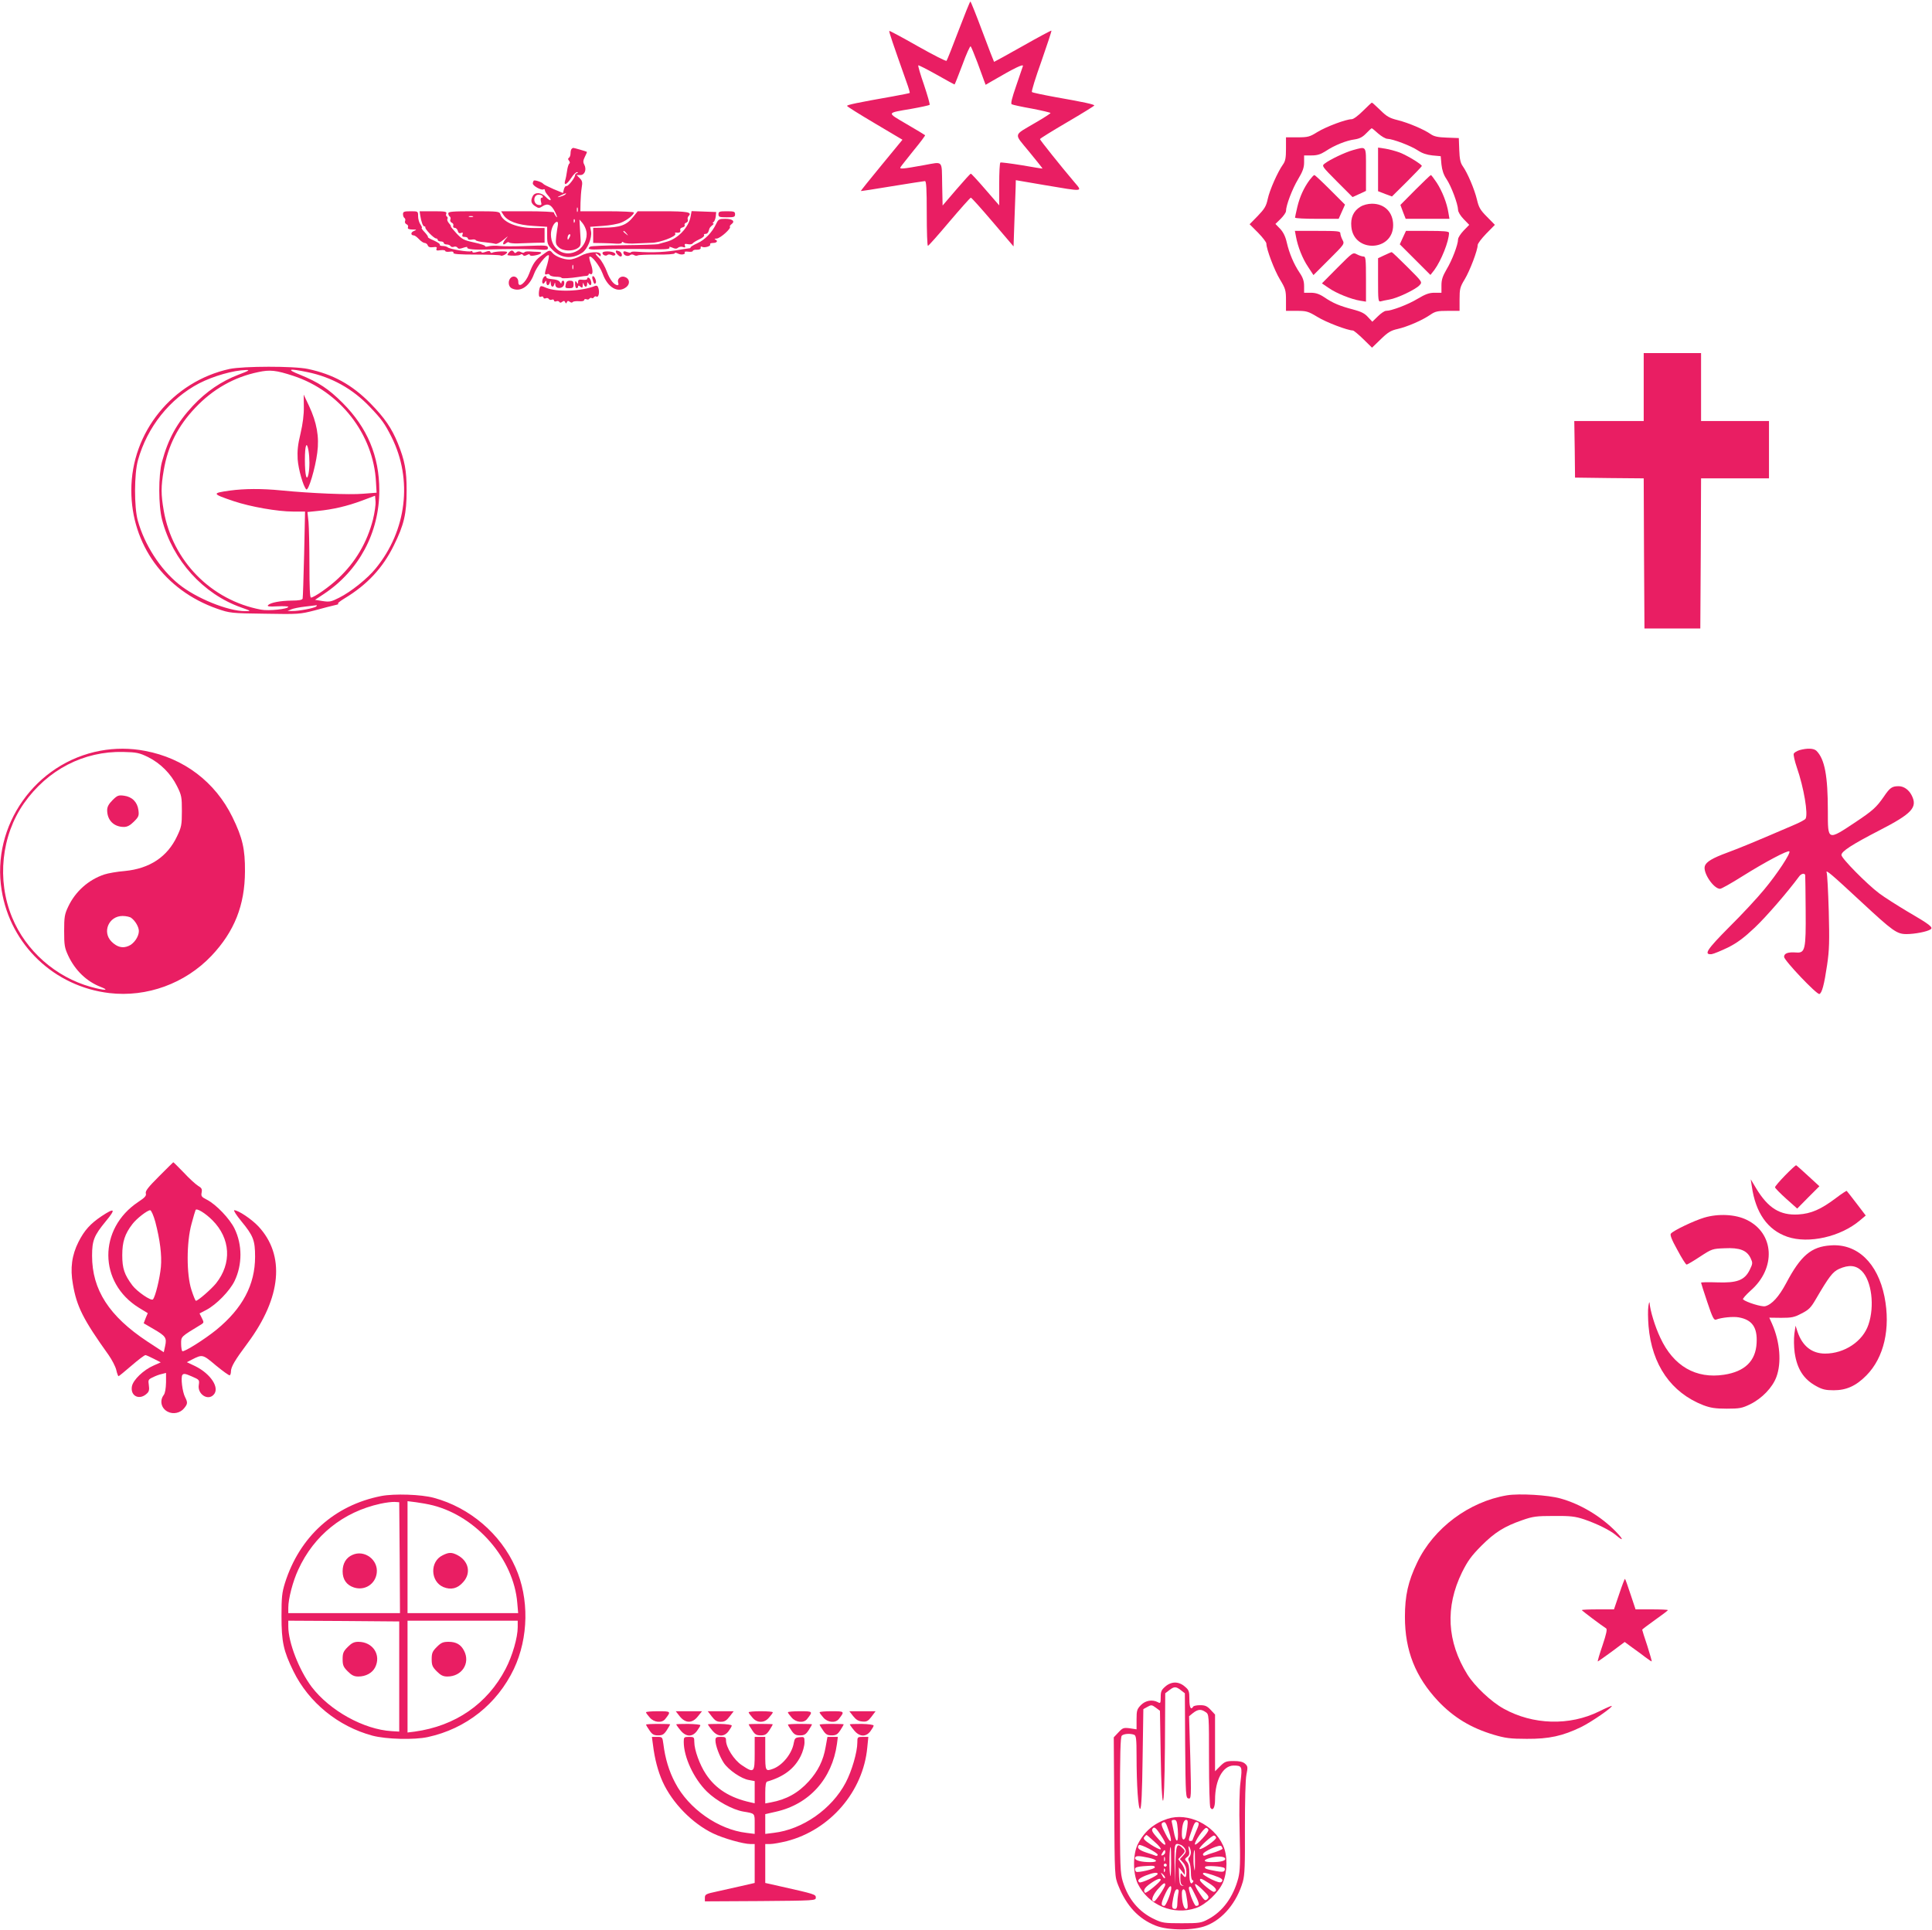 <?xml version="1.0" standalone="no"?>
<!DOCTYPE svg PUBLIC "-//W3C//DTD SVG 20010904//EN"
 "http://www.w3.org/TR/2001/REC-SVG-20010904/DTD/svg10.dtd">
<svg version="1.0" xmlns="http://www.w3.org/2000/svg"
 width="1280pt" height="1279pt" viewBox="0 0 1280 1279"
 preserveAspectRatio="xMidYMid meet">
<g transform="translate(0,1279) scale(0.1,-0.1)"
fill="#e91e63" stroke="none">
<path d="M6351 12588 c-40 -106 -76 -196 -80 -201 -4 -4 -90 40 -191 97 -102
58 -186 103 -188 101 -4 -3 22 -79 114 -339 14 -38 23 -70 21 -72 -2 -2 -53
-12 -113 -23 -233 -41 -304 -56 -302 -63 2 -5 85 -57 185 -116 l182 -108 -139
-169 c-77 -93 -138 -170 -137 -171 1 -1 94 13 207 32 113 18 211 34 218 34 9
0 12 -50 12 -215 0 -118 3 -215 8 -214 4 0 68 72 142 160 74 87 138 159 142
159 5 0 70 -73 145 -161 l138 -162 6 174 c4 96 7 194 8 219 l1 46 193 -33
c261 -44 250 -45 195 20 -86 101 -228 279 -228 285 0 4 81 54 180 112 99 58
180 108 180 111 0 7 -66 22 -255 55 -82 15 -154 30 -158 34 -5 4 24 96 63 205
38 109 68 200 66 202 -2 2 -88 -44 -190 -102 -103 -58 -188 -105 -190 -105 -1
0 -36 90 -77 200 -41 110 -77 200 -80 200 -3 0 -38 -87 -78 -192z m125 -213
c20 -55 41 -111 45 -123 l9 -24 43 25 c149 87 209 116 204 99 -3 -9 -23 -69
-45 -132 -28 -81 -37 -117 -29 -121 7 -4 67 -17 135 -29 67 -13 122 -26 122
-29 0 -3 -44 -32 -98 -63 -152 -90 -147 -67 -44 -193 50 -61 90 -111 89 -112
-1 -1 -63 9 -137 22 -74 12 -138 20 -142 18 -5 -2 -8 -67 -8 -144 l0 -140 -91
105 c-50 58 -94 106 -97 105 -4 0 -47 -48 -97 -106 l-90 -105 -3 141 c-3 162
9 150 -118 127 -144 -26 -166 -28 -158 -14 4 7 44 57 87 111 44 53 78 99 76
101 -2 2 -57 36 -123 74 -134 79 -136 72 33 101 62 11 116 23 120 26 3 4 -14
63 -37 132 -24 69 -41 127 -38 130 2 2 56 -25 120 -61 64 -36 118 -66 120 -66
2 0 25 59 52 130 26 72 51 127 55 123 4 -4 24 -53 45 -108z"/>
<path d="M9030 12055 c-32 -32 -63 -55 -75 -55 -37 0 -168 -49 -227 -85 -51
-32 -63 -35 -132 -35 l-76 0 0 -76 c0 -60 -4 -82 -20 -104 -35 -49 -89 -171
-101 -229 -10 -47 -21 -65 -66 -112 l-54 -55 56 -56 c30 -31 55 -63 55 -72 0
-37 53 -177 90 -238 37 -61 40 -73 40 -137 l0 -71 71 0 c64 0 76 -3 137 -40
58 -36 201 -90 235 -90 6 0 37 -26 69 -57 l58 -57 58 56 c47 46 67 58 112 68
65 15 162 57 216 94 33 23 49 26 116 26 l78 0 0 76 c0 69 3 82 34 133 34 56
86 193 86 227 0 10 26 44 57 76 l57 58 -52 53 c-45 45 -55 63 -67 115 -16 67
-62 176 -94 221 -15 21 -21 47 -23 107 l-3 79 -79 3 c-60 2 -86 8 -107 23 -44
31 -147 75 -219 93 -53 13 -73 24 -115 66 -28 27 -53 50 -56 50 -2 0 -29 -25
-59 -55z m101 -150 c22 -19 49 -35 62 -35 35 -1 155 -46 201 -77 28 -19 59
-29 96 -33 l55 -5 5 -55 c4 -37 14 -68 33 -96 32 -47 76 -166 77 -204 0 -14
15 -39 37 -62 l37 -38 -37 -38 c-20 -21 -37 -47 -37 -58 0 -35 -40 -140 -76
-199 -26 -45 -34 -68 -34 -106 l0 -49 -46 0 c-35 0 -60 -9 -112 -40 -62 -38
-173 -80 -210 -80 -9 0 -33 -16 -53 -36 l-37 -36 -29 31 c-21 24 -45 36 -98
50 -88 23 -134 42 -191 81 -33 22 -57 30 -90 30 l-44 0 0 44 c0 33 -8 57 -30
89 -38 57 -68 127 -85 201 -9 40 -24 69 -44 90 l-31 32 35 34 c19 19 35 42 35
51 0 38 42 148 80 211 31 52 40 77 40 112 l0 46 49 0 c38 0 60 7 93 28 58 39
138 71 192 78 33 5 53 15 77 40 18 19 35 34 37 34 3 0 22 -16 43 -35z"/>
<path d="M8963 11795 c-53 -15 -152 -62 -188 -90 -19 -15 -15 -19 83 -118
l103 -103 44 20 45 21 0 143 c0 161 6 152 -87 127z"/>
<path d="M9130 11667 l0 -144 46 -18 46 -17 99 98 c54 54 99 101 99 104 0 11
-97 70 -146 89 -27 10 -71 22 -97 26 l-47 7 0 -145z"/>
<path d="M8677 11598 c-38 -51 -66 -112 -82 -180 -8 -35 -15 -66 -15 -70 0 -5
65 -8 145 -8 l144 0 21 47 21 47 -98 98 c-54 54 -101 98 -105 98 -4 0 -18 -15
-31 -32z"/>
<path d="M9376 11531 l-98 -99 17 -46 18 -46 145 0 145 0 -7 41 c-10 64 -41
142 -77 198 -19 28 -36 51 -39 51 -3 0 -50 -45 -104 -99z"/>
<path d="M9013 11420 c-46 -28 -66 -72 -60 -133 16 -174 277 -164 277 11 0 85
-56 142 -140 142 -27 0 -58 -8 -77 -20z"/>
<path d="M8586 11223 c12 -67 43 -146 80 -201 l36 -55 103 103 c103 103 104
103 89 131 -8 15 -14 35 -14 44 0 13 -21 15 -150 15 l-151 0 7 -37z"/>
<path d="M9294 11215 l-20 -44 102 -102 101 -101 26 33 c46 63 97 191 97 246
0 10 -33 13 -142 13 l-143 0 -21 -45z"/>
<path d="M8861 11016 l-103 -104 46 -31 c50 -35 150 -75 209 -84 l37 -6 0 150
c0 128 -2 149 -15 149 -9 0 -29 6 -44 14 -28 15 -28 14 -130 -88z"/>
<path d="M9173 11099 l-43 -20 0 -145 c0 -134 1 -145 18 -141 9 3 35 8 57 12
51 8 175 67 200 95 19 21 19 21 -80 120 -55 55 -102 100 -105 99 -3 0 -24 -9
-47 -20z"/>
<path d="M3787 11803 c-4 -3 -7 -17 -7 -29 0 -13 -5 -26 -10 -29 -8 -5 -8 -11
0 -20 6 -8 7 -16 2 -19 -5 -3 -12 -25 -15 -48 -3 -24 -9 -53 -13 -65 -10 -36
11 -27 40 17 14 22 32 40 39 39 9 0 9 -2 0 -6 -7 -2 -13 -9 -13 -13 0 -18 -46
-76 -57 -73 -6 2 -13 -7 -17 -21 l-6 -25 -63 26 c-34 15 -64 30 -67 34 -8 12
-57 28 -64 22 -3 -4 -6 -12 -6 -19 0 -16 57 -47 70 -39 6 3 10 1 10 -6 0 -7
10 -23 22 -36 12 -13 19 -26 15 -29 -3 -3 -17 6 -30 20 -29 31 -72 35 -87 7
-16 -31 -12 -49 15 -67 23 -15 27 -15 49 -1 35 23 60 11 85 -41 12 -26 15 -38
6 -28 -8 11 -15 23 -15 28 0 4 -79 8 -175 8 l-175 0 16 -25 c27 -41 93 -66
196 -72 l93 -6 0 -58 c0 -54 3 -62 36 -95 56 -56 129 -63 196 -19 35 23 66 99
59 140 l-6 32 84 6 c46 3 101 13 122 22 39 16 84 52 84 67 0 4 -80 8 -177 8
l-178 0 1 57 c1 32 4 77 8 100 6 35 4 45 -13 62 l-21 21 25 0 c29 0 43 36 26
69 -9 16 -8 28 4 52 9 17 15 32 13 33 -4 3 -84 26 -90 26 -3 0 -8 -3 -11 -7z
m-42 -302 c-6 -5 -21 -11 -35 -15 -21 -5 -20 -3 5 9 35 17 42 18 30 6z m-150
-11 c3 -5 1 -10 -5 -10 -8 0 -10 -9 -6 -26 6 -22 4 -25 -16 -22 -38 5 -37 68
1 68 11 0 23 -4 26 -10z m232 -102 c-3 -7 -5 -2 -5 12 0 14 2 19 5 13 2 -7 2
-19 0 -25z m-20 -70 c-3 -8 -6 -5 -6 6 -1 11 2 17 5 13 3 -3 4 -12 1 -19z m78
-62 c9 -45 -16 -101 -57 -126 -84 -51 -178 5 -178 107 0 38 22 83 41 83 5 0 7
-10 5 -22 -3 -13 -7 -46 -11 -75 -5 -45 -3 -54 17 -72 27 -26 93 -28 126 -5
21 14 22 20 16 102 l-5 87 20 -23 c11 -13 23 -38 26 -56z m-114 -43 c-8 -15
-10 -15 -11 -2 0 17 10 32 18 25 2 -3 -1 -13 -7 -23z"/>
<path d="M2670 11371 c0 -11 4 -22 10 -26 5 -3 7 -12 4 -20 -4 -8 1 -17 9 -21
9 -3 13 -12 10 -20 -4 -10 4 -14 28 -15 31 0 32 -1 11 -10 -22 -8 -22 -29 0
-29 6 0 21 -11 34 -25 13 -14 30 -25 37 -25 8 0 18 -7 21 -16 4 -11 15 -15 35
-12 22 3 28 1 23 -10 -4 -12 2 -14 26 -10 18 2 32 0 32 -5 0 -5 13 -7 29 -5
19 3 27 0 25 -7 -4 -9 38 -12 151 -12 85 0 158 -3 162 -6 7 -8 43 11 43 22 0
9 -85 5 -100 -4 -4 -3 -10 0 -12 6 -2 7 -12 7 -31 0 -15 -6 -27 -7 -27 -1 0 5
-12 5 -30 0 -19 -5 -30 -5 -30 1 0 6 -4 8 -10 4 -12 -7 -142 14 -154 26 -6 5
-21 9 -34 9 -13 0 -21 4 -18 9 3 4 -15 16 -39 27 -24 10 -42 20 -40 23 3 2 -7
17 -22 33 -15 15 -23 28 -19 28 4 0 0 10 -8 22 -9 12 -16 37 -16 55 0 33 0 33
-50 33 -43 0 -50 -3 -50 -19z"/>
<path d="M2784 11363 c7 -44 18 -73 27 -73 5 0 8 -3 7 -7 -4 -11 57 -73 71
-73 6 0 11 -4 11 -10 0 -5 9 -10 20 -10 11 0 20 -4 20 -10 0 -5 9 -10 19 -10
11 0 23 -5 26 -11 4 -6 14 -8 23 -4 8 3 19 0 23 -6 5 -9 15 -9 38 -1 18 6 29
7 27 3 -8 -13 48 -18 149 -14 109 4 296 3 348 -2 26 -2 37 1 37 10 0 20 -8 20
-147 15 -71 -3 -148 -3 -173 0 -25 3 -57 2 -73 -2 -15 -4 -25 -3 -23 1 3 4
-30 15 -72 24 -69 15 -81 21 -119 62 -23 25 -39 45 -36 45 3 0 -2 9 -11 19
-10 11 -15 24 -12 30 4 5 2 12 -3 16 -6 3 -8 12 -4 20 4 13 -10 15 -86 15
l-91 0 4 -27z"/>
<path d="M2970 11376 c0 -8 4 -17 10 -21 5 -3 7 -12 4 -20 -4 -8 1 -17 9 -21
9 -3 13 -12 10 -20 -3 -8 1 -14 10 -14 8 0 17 -9 20 -20 3 -13 10 -18 21 -14
12 5 15 2 10 -10 -4 -12 0 -16 15 -16 12 0 21 -5 21 -11 0 -7 10 -9 25 -7 13
3 26 1 27 -4 2 -4 28 -11 58 -13 30 -3 63 -8 72 -11 9 -3 32 9 55 28 31 26 33
27 14 5 -25 -28 -23 -49 3 -28 8 7 16 8 19 4 3 -4 29 -7 59 -6 29 1 81 3 114
4 l62 1 0 49 0 48 -68 0 c-113 -1 -208 38 -225 91 -6 19 -15 20 -176 20 -140
0 -169 -2 -169 -14z m163 -23 c-7 -2 -19 -2 -25 0 -7 3 -2 5 12 5 14 0 19 -2
13 -5z"/>
<path d="M4197 11355 c-46 -58 -87 -73 -204 -74 l-63 -1 0 -50 0 -50 63 -1
c34 -1 77 -2 95 -4 17 -1 32 2 32 7 0 7 4 7 13 0 7 -5 44 -8 87 -5 41 2 84 4
95 4 52 -1 170 43 159 60 -3 5 -2 9 3 8 22 -4 35 2 30 15 -3 8 2 16 15 19 11
3 17 10 14 15 -3 6 1 13 10 16 9 3 14 12 11 20 -3 7 -1 18 5 24 26 26 -7 32
-170 32 l-167 0 -28 -35z m-46 -112 c13 -16 12 -17 -3 -4 -10 7 -18 15 -18 17
0 8 8 3 21 -13z"/>
<path d="M4575 11353 c-13 -70 -83 -144 -155 -164 -25 -7 -52 -14 -60 -17 -8
-2 -110 -6 -226 -7 -116 -1 -216 -5 -223 -9 -23 -15 -9 -21 42 -19 73 3 279 4
357 2 99 -3 132 0 125 11 -4 6 4 5 19 -1 19 -9 29 -9 39 0 8 6 23 8 32 4 14
-5 17 -3 13 9 -5 11 0 14 19 10 14 -3 28 -1 32 5 3 5 23 17 44 27 20 9 35 21
32 27 -4 5 0 9 8 9 14 0 20 8 27 35 2 6 10 15 19 22 9 7 12 13 6 13 -5 0 -5 4
2 8 6 4 13 21 15 37 l3 30 -81 3 -82 3 -7 -38z"/>
<path d="M4760 11370 c0 -18 7 -20 55 -20 48 0 55 2 55 20 0 18 -7 20 -55 20
-48 0 -55 -2 -55 -20z"/>
<path d="M4745 11307 c-27 -57 -74 -106 -125 -129 -27 -12 -47 -25 -45 -28 2
-3 -4 -6 -13 -6 -9 -1 -30 -4 -47 -7 -99 -18 -190 -23 -297 -15 -21 2 -38 0
-38 -4 0 -4 -11 -3 -25 2 -19 7 -25 6 -25 -4 0 -18 29 -29 44 -17 7 6 18 6 26
1 8 -5 18 -6 24 -3 5 4 62 6 128 6 66 -1 118 3 118 8 0 6 9 5 21 -1 22 -12 54
-6 45 8 -3 5 8 6 25 4 16 -2 29 0 29 5 0 5 12 9 28 8 17 0 26 5 24 13 -1 8 2
10 8 7 16 -10 62 4 55 15 -3 6 5 10 19 10 27 0 35 15 14 23 -7 3 -2 6 10 6 24
1 98 68 88 78 -3 4 2 11 11 18 25 19 6 35 -42 35 -40 0 -46 -3 -60 -33z"/>
<path d="M3370 11115 c-7 -8 -10 -16 -6 -16 27 -6 73 -4 83 3 6 5 14 5 18 -2
4 -7 12 -7 26 0 12 7 19 7 19 1 0 -6 13 -8 33 -4 44 8 58 23 22 24 -17 0 -43
2 -58 3 -16 1 -31 -2 -33 -6 -3 -5 -13 -4 -23 2 -12 6 -22 5 -28 -1 -8 -8 -13
-7 -17 0 -10 15 -21 14 -36 -4z"/>
<path d="M3594 11101 c-46 -32 -63 -57 -88 -124 -23 -62 -73 -101 -72 -56 1
29 -27 47 -48 30 -22 -18 -20 -58 3 -71 56 -29 118 10 148 92 17 50 87 138 99
126 3 -3 -2 -30 -10 -59 -20 -65 -20 -73 -2 -66 8 3 16 1 18 -5 2 -6 20 -11
41 -12 20 0 37 -3 37 -7 0 -6 59 -3 115 6 22 4 46 7 53 7 6 1 12 5 12 10 0 5
5 6 10 3 18 -11 21 20 5 65 -8 23 -13 45 -10 48 12 13 67 -57 87 -110 34 -95
103 -134 158 -90 27 22 21 57 -11 67 -26 9 -51 -13 -44 -36 4 -11 3 -19 -2
-19 -24 0 -52 35 -72 89 -12 33 -35 74 -52 91 -17 16 -27 30 -22 30 5 0 14 -5
21 -12 9 -9 12 -8 12 4 0 26 -84 20 -134 -8 -23 -13 -56 -24 -74 -24 -39 0
-92 21 -111 43 -18 22 -21 22 -67 -12z m203 -93 c-3 -7 -5 -2 -5 12 0 14 2 19
5 13 2 -7 2 -19 0 -25z"/>
<path d="M3993 11117 c-8 -13 20 -28 31 -17 5 5 16 5 27 0 20 -11 37 4 18 15
-17 11 -70 12 -76 2z"/>
<path d="M4080 11122 c0 -10 22 -32 32 -32 15 0 8 28 -8 34 -21 8 -24 8 -24
-2z"/>
<path d="M3595 10939 c-8 -25 3 -39 15 -19 8 13 10 12 10 -2 0 -10 4 -18 9
-18 5 0 12 8 14 18 4 13 5 11 6 -5 1 -27 18 -31 24 -5 4 13 5 12 6 -5 2 -32
55 -27 59 5 2 12 -1 22 -7 22 -6 0 -11 -6 -11 -12 0 -9 -3 -9 -9 1 -9 14 -22
18 -68 23 -13 1 -23 6 -23 10 0 17 -19 7 -25 -13z"/>
<path d="M3926 10938 c8 -28 12 -33 20 -25 9 8 -6 47 -17 47 -6 0 -7 -10 -3
-22z"/>
<path d="M3890 10941 c0 -4 -13 -7 -30 -5 -23 3 -30 0 -30 -14 0 -15 -2 -15
-10 -2 -8 12 -10 9 -10 -12 0 -16 5 -28 10 -28 6 0 10 5 10 11 0 8 5 8 15 -1
13 -10 15 -9 16 11 1 17 3 19 6 7 2 -10 9 -18 14 -18 5 0 9 8 9 18 0 14 2 15
10 2 12 -20 23 -6 15 19 -6 21 -25 30 -25 12z"/>
<path d="M3748 10905 c-5 -22 -2 -25 23 -25 24 0 29 4 29 25 0 20 -5 25 -24
25 -17 0 -25 -7 -28 -25z"/>
<path d="M3576 10883 c-3 -8 -6 -26 -6 -40 0 -18 4 -24 15 -19 8 3 15 1 15 -5
0 -6 7 -9 15 -6 8 4 17 2 21 -4 3 -6 12 -8 20 -5 8 3 14 1 14 -5 0 -6 7 -9 15
-6 8 4 17 2 21 -4 4 -7 10 -6 19 1 10 8 15 7 19 -2 5 -11 7 -11 12 0 4 9 9 10
19 2 7 -6 16 -7 19 -2 3 5 21 7 40 6 21 -2 36 1 36 7 0 6 7 9 15 6 8 -4 17 -2
20 4 4 5 10 7 15 4 5 -3 11 -1 15 5 4 6 11 8 16 5 13 -9 22 21 15 51 -5 19
-11 24 -24 19 -90 -36 -252 -42 -324 -12 -32 14 -37 14 -42 0z"/>
<path d="M10890 10225 l0 -225 -230 0 -230 0 3 -187 2 -188 227 -3 228 -2 2
-498 3 -497 185 0 185 0 3 498 2 497 225 0 225 0 0 190 0 190 -225 0 -225 0 0
225 0 225 -190 0 -190 0 0 -225z"/>
<path d="M1521 10345 c-378 -83 -651 -419 -651 -804 0 -359 220 -663 569 -785
84 -29 91 -30 316 -33 223 -4 233 -3 330 22 55 15 116 31 135 35 19 4 28 8 20
9 -8 1 12 17 45 37 147 89 251 200 324 349 68 137 85 211 85 365 0 132 -12
198 -58 312 -41 101 -88 169 -181 264 -123 125 -249 194 -415 229 -94 20 -427
19 -519 0z m59 -38 c-114 -44 -213 -111 -302 -206 -106 -114 -163 -217 -205
-372 -24 -89 -24 -289 1 -384 70 -268 272 -492 525 -581 66 -23 66 -24 25 -24
-114 0 -326 86 -441 180 -122 99 -226 261 -270 420 -25 91 -24 310 1 400 61
220 211 408 406 510 94 48 225 86 310 88 28 1 19 -5 -50 -31z m364 -8 c309
-102 531 -387 547 -704 l4 -70 -90 -7 c-89 -8 -348 3 -541 22 -131 13 -245 12
-341 -1 -121 -17 -120 -21 25 -70 110 -37 290 -69 394 -69 l79 0 -6 -282 c-4
-156 -8 -289 -10 -295 -3 -9 -27 -13 -72 -13 -76 -1 -140 -13 -157 -30 -8 -9
7 -11 62 -8 39 2 72 0 72 -3 0 -15 -130 -29 -181 -19 -330 62 -586 323 -644
655 -19 110 -19 160 0 270 28 162 94 292 209 413 116 123 257 203 416 236 79
17 118 13 234 -25z m93 25 c161 -33 300 -111 413 -230 79 -83 98 -109 144
-200 141 -282 101 -619 -105 -871 -53 -66 -164 -155 -242 -194 -53 -27 -64
-29 -110 -22 l-50 8 59 39 c232 154 367 406 367 686 0 228 -80 417 -243 580
-93 93 -158 136 -283 187 -93 37 -76 43 50 17z m434 -977 c-39 -151 -114 -280
-228 -388 -58 -56 -162 -129 -183 -129 -7 0 -10 73 -10 218 0 119 -3 247 -6
283 l-7 66 68 7 c102 10 195 32 292 68 l88 33 3 -38 c2 -21 -6 -75 -17 -120z
m-376 -576 c-12 -11 -117 -31 -159 -30 l-31 0 25 11 c14 6 54 14 90 18 36 4
69 8 75 9 6 0 6 -2 0 -8z"/>
<path d="M2013 10095 c1 -52 -7 -114 -22 -178 -18 -74 -22 -115 -19 -170 5
-68 37 -180 57 -200 14 -14 60 140 73 243 14 105 -3 200 -55 311 l-35 74 1
-80z m31 -292 c8 -49 8 -112 0 -153 -12 -57 -24 -10 -24 93 0 98 12 129 24 60z"/>
<path d="M665 7815 c-430 -80 -724 -496 -654 -925 58 -361 348 -638 714 -681
248 -29 501 63 676 247 152 161 221 335 222 559 1 148 -16 223 -83 360 -114
233 -322 391 -579 439 -98 19 -199 19 -296 1z m316 -42 c82 -41 151 -110 192
-193 30 -60 32 -72 32 -165 0 -92 -3 -106 -32 -167 -64 -136 -181 -214 -346
-230 -51 -4 -112 -15 -136 -23 -105 -35 -192 -113 -239 -213 -24 -50 -27 -69
-27 -162 0 -94 3 -111 27 -163 46 -98 122 -171 215 -207 64 -25 26 -25 -65 0
-233 65 -431 239 -522 461 -102 247 -71 542 79 756 157 223 396 346 657 340
90 -2 107 -6 165 -34z m-111 -1066 c28 -21 50 -61 50 -87 0 -37 -33 -85 -69
-99 -39 -17 -76 -7 -112 29 -64 64 -18 170 73 170 23 0 50 -6 58 -13z"/>
<path d="M745 7487 c-25 -25 -35 -44 -35 -66 0 -67 45 -111 111 -111 22 0 41
10 66 35 32 32 35 40 30 77 -7 53 -42 88 -95 95 -37 5 -45 2 -77 -30z"/>
<path d="M11922 7819 c-18 -6 -35 -16 -38 -24 -3 -7 6 -48 20 -89 47 -135 77
-313 58 -342 -4 -6 -38 -25 -77 -41 -255 -110 -362 -154 -441 -183 -98 -36
-140 -61 -149 -89 -14 -44 58 -151 101 -151 9 0 76 38 149 84 150 94 301 174
310 164 11 -10 -81 -150 -167 -253 -45 -55 -149 -167 -231 -248 -148 -149
-172 -185 -117 -180 14 2 62 22 108 44 62 31 107 65 178 132 76 72 217 235
293 338 15 22 41 25 41 7 1 -7 2 -112 3 -233 2 -257 -3 -282 -63 -277 -53 4
-80 -5 -80 -29 0 -23 217 -252 234 -246 17 6 32 63 51 192 15 101 16 158 11
358 -4 132 -10 246 -14 255 -8 23 32 -11 231 -196 208 -193 234 -212 298 -212
55 0 137 16 159 31 21 13 -4 32 -155 120 -65 39 -149 92 -185 119 -81 61 -250
232 -250 254 0 24 67 68 251 163 218 112 255 153 214 233 -19 37 -52 60 -86
60 -44 0 -58 -10 -98 -69 -49 -71 -75 -94 -186 -168 -188 -125 -185 -126 -185
71 0 236 -21 345 -75 400 -18 18 -62 19 -113 5z"/>
<path d="M1053 4994 c-70 -70 -91 -96 -87 -112 5 -16 -6 -28 -50 -57 -266
-177 -264 -535 4 -701 l59 -36 -14 -33 -13 -34 65 -38 c81 -47 89 -58 77 -113
l-9 -41 -110 72 c-252 167 -365 342 -365 567 0 102 13 134 91 229 69 83 60 92
-29 33 -74 -50 -113 -93 -152 -170 -44 -87 -56 -175 -37 -280 25 -149 69 -235
237 -470 21 -30 44 -74 50 -97 5 -24 13 -43 15 -43 3 0 42 32 86 70 45 39 86
70 93 70 6 -1 31 -12 56 -25 l45 -23 -47 -21 c-67 -29 -136 -95 -144 -138 -12
-66 52 -95 101 -46 13 12 15 26 11 54 -5 34 -4 38 27 52 17 9 44 19 60 22 l27
7 0 -63 c-1 -40 -6 -71 -15 -83 -29 -38 -17 -89 26 -111 36 -19 84 -9 109 23
24 29 24 38 6 74 -18 35 -29 129 -18 146 8 11 19 10 62 -9 51 -22 52 -23 47
-57 -10 -59 58 -106 97 -66 45 44 -16 139 -121 191 l-55 26 33 17 c71 36 71
36 160 -39 46 -38 87 -67 91 -65 5 3 8 14 8 25 0 31 26 75 111 189 224 302
249 582 71 773 -45 48 -133 107 -160 107 -7 0 14 -33 47 -73 79 -96 91 -126
91 -235 0 -186 -83 -342 -256 -484 -79 -64 -214 -149 -226 -142 -4 3 -8 25 -8
50 0 48 -4 44 136 129 15 10 15 13 1 41 l-15 30 46 24 c66 35 154 125 186 191
52 108 52 240 0 347 -32 66 -122 160 -182 191 -37 19 -41 24 -36 49 4 22 0 30
-24 44 -16 10 -59 49 -95 88 -37 38 -68 69 -69 68 -2 -1 -44 -43 -95 -94z
m354 -290 c121 -121 130 -286 24 -419 -32 -39 -119 -115 -133 -115 -4 0 -17
33 -30 73 -33 103 -33 314 1 437 12 46 25 88 27 92 8 13 64 -21 111 -68z
m-378 -11 c31 -119 44 -220 37 -299 -7 -75 -37 -199 -53 -215 -12 -12 -105 52
-136 93 -53 71 -67 112 -67 200 0 89 17 141 67 206 28 37 99 92 118 92 7 0 22
-34 34 -77z"/>
<path d="M11827 5001 c-37 -38 -67 -73 -67 -79 0 -5 33 -39 73 -75 l74 -66 73
74 74 74 -74 68 c-40 37 -76 69 -80 71 -3 1 -36 -29 -73 -67z"/>
<path d="M11606 4930 c25 -178 105 -291 236 -336 141 -48 353 0 481 109 l38
32 -61 80 c-34 44 -63 82 -65 83 -2 2 -34 -19 -71 -47 -99 -75 -165 -104 -250
-109 -121 -7 -200 42 -279 173 l-36 60 7 -45z"/>
<path d="M11291 4721 c-67 -20 -204 -85 -221 -106 -7 -8 5 -40 43 -108 28 -53
56 -97 61 -97 6 0 46 24 90 53 78 51 82 52 162 55 99 5 147 -13 172 -65 15
-32 15 -36 -6 -79 -34 -68 -83 -87 -218 -82 -57 2 -104 1 -104 -2 0 -3 18 -60
41 -128 34 -102 44 -122 58 -117 35 14 114 22 151 15 89 -16 124 -67 118 -170
-6 -119 -78 -189 -215 -210 -187 -29 -336 57 -423 245 -35 73 -68 182 -71 231
-1 10 -5 0 -8 -22 -4 -23 -3 -82 1 -132 22 -257 150 -441 363 -524 48 -18 80
-23 155 -23 85 0 101 3 155 29 79 39 148 111 174 181 35 94 24 232 -28 351
l-19 42 79 -1 c68 0 86 3 135 29 48 24 62 39 94 94 87 149 112 182 154 201 65
29 112 25 151 -14 65 -65 86 -232 44 -355 -37 -111 -159 -192 -287 -192 -88 0
-151 50 -183 145 l-13 40 -8 -55 c-4 -31 -3 -85 2 -123 16 -110 60 -177 142
-222 41 -23 64 -28 117 -28 84 0 148 29 216 98 117 118 162 312 120 523 -45
222 -180 352 -356 339 -129 -8 -199 -68 -295 -250 -48 -90 -95 -142 -139 -153
-22 -6 -125 26 -147 45 -4 4 19 30 51 59 169 148 157 379 -26 468 -74 37 -188
43 -282 15z"/>
<path d="M2525 2876 c-310 -61 -540 -269 -637 -576 -20 -64 -23 -96 -23 -220
0 -171 13 -230 79 -365 102 -208 297 -366 524 -427 92 -24 276 -29 367 -9 253
55 459 219 570 452 97 206 102 467 10 672 -98 222 -303 397 -540 461 -84 23
-263 29 -350 12z m123 -408 l2 -368 -370 0 -370 0 0 36 c0 59 30 175 66 252
104 228 298 383 544 437 36 8 79 13 95 12 l30 -2 3 -367z m221 346 c291 -75
534 -356 558 -645 l6 -69 -367 0 -366 0 0 371 0 371 56 -7 c31 -4 82 -13 113
-21z m-224 -1134 l0 -365 -50 3 c-185 11 -410 136 -530 293 -84 112 -155 295
-155 401 l0 38 368 -2 367 -3 0 -365z m785 327 c0 -68 -35 -190 -80 -276 -121
-233 -334 -379 -602 -416 l-48 -6 0 370 0 371 365 0 365 0 0 -43z"/>
<path d="M2335 2486 c-42 -18 -65 -57 -65 -109 0 -54 26 -91 75 -107 71 -23
142 22 151 96 11 88 -82 156 -161 120z"/>
<path d="M2932 2483 c-85 -41 -81 -173 5 -210 51 -21 95 -10 132 33 54 60 36
140 -39 179 -37 19 -57 19 -98 -2z"/>
<path d="M2304 1876 c-29 -29 -34 -41 -34 -81 0 -40 5 -52 34 -81 26 -26 42
-34 70 -34 49 0 92 23 111 60 42 82 -14 170 -111 170 -28 0 -44 -8 -70 -34z"/>
<path d="M2894 1876 c-29 -29 -34 -41 -34 -81 0 -40 5 -52 34 -81 26 -26 42
-34 70 -34 96 0 153 88 111 170 -21 42 -53 60 -103 60 -37 0 -50 -6 -78 -34z"/>
<path d="M9985 2881 c-252 -42 -487 -217 -596 -446 -60 -125 -81 -219 -81
-360 0 -223 69 -397 221 -559 103 -108 217 -177 368 -222 75 -22 108 -27 218
-27 148 -1 238 19 360 78 66 32 211 132 203 140 -2 2 -39 -14 -83 -36 -196
-97 -439 -90 -633 18 -82 45 -191 148 -240 226 -136 219 -148 447 -36 677 39
78 62 109 128 176 90 90 153 129 271 170 71 25 94 28 210 28 109 1 141 -3 199
-22 85 -29 173 -72 213 -106 52 -44 50 -29 -2 25 -99 101 -234 182 -367 219
-82 23 -271 34 -353 21z"/>
<path d="M10728 2228 l-35 -103 -106 0 c-59 0 -107 -2 -107 -5 1 -4 129 -101
161 -121 8 -5 2 -36 -24 -113 -20 -58 -34 -106 -31 -106 2 0 43 29 91 64 l87
65 50 -37 c28 -20 67 -48 87 -64 20 -15 39 -28 42 -28 2 0 -11 46 -29 103 -19
56 -34 104 -34 107 0 3 39 32 85 65 47 33 85 62 85 65 0 3 -48 5 -107 5 l-107
0 -33 99 c-18 54 -34 101 -37 103 -2 2 -19 -42 -38 -99z"/>
<path d="M7721 1614 c-26 -22 -31 -33 -31 -70 0 -41 -2 -44 -19 -34 -37 19
-81 12 -112 -19 -26 -27 -29 -36 -29 -95 l0 -66 -45 7 c-41 5 -47 3 -75 -27
l-31 -33 3 -461 c3 -460 3 -461 27 -521 54 -135 134 -221 248 -266 83 -33 253
-33 335 0 111 43 202 154 242 291 13 46 15 110 14 355 0 180 3 322 10 355 10
50 9 56 -10 73 -14 12 -37 17 -75 17 -49 0 -59 -4 -89 -34 l-34 -34 0 188 0
188 -29 31 c-23 25 -37 31 -69 31 -23 0 -44 -4 -47 -10 -15 -25 -25 -5 -25 49
0 54 -3 62 -31 85 -19 17 -43 26 -64 26 -21 0 -45 -9 -64 -26z m103 -25 l26
-20 2 -347 c3 -331 4 -347 22 -350 18 -4 19 5 12 271 l-8 274 27 22 c33 25 53
26 83 5 22 -15 22 -16 22 -317 0 -166 4 -308 9 -316 16 -25 31 0 31 52 0 131
52 227 123 227 56 0 58 -6 46 -106 -8 -56 -10 -179 -6 -335 5 -202 3 -257 -9
-305 -33 -125 -103 -221 -199 -272 -46 -25 -59 -27 -175 -27 -114 0 -130 2
-180 26 -104 48 -175 133 -211 250 -17 56 -19 97 -19 508 0 334 3 450 12 459
13 13 56 16 82 6 13 -5 16 -27 16 -138 0 -196 11 -357 24 -353 8 3 13 107 16
332 l5 329 27 15 c25 14 29 14 55 -5 l28 -21 5 -297 c3 -185 9 -297 15 -299 6
-1 11 123 13 355 l2 357 26 20 c33 26 45 26 78 0z"/>
<path d="M7735 737 c-90 -30 -153 -83 -196 -167 -34 -65 -34 -194 -1 -263 71
-143 236 -212 386 -161 64 22 147 100 177 166 32 72 33 183 2 249 -63 139
-233 220 -368 176z m68 -69 c7 -97 -11 -101 -28 -8 -4 19 -9 43 -11 53 -4 12
0 17 14 17 17 0 20 -9 25 -62z m63 12 c-4 -28 -9 -57 -12 -65 -11 -27 -24 -16
-24 19 0 56 11 96 28 96 12 0 13 -9 8 -50z m-121 -28 c25 -78 12 -85 -24 -13
-26 50 -30 66 -19 72 17 11 22 4 43 -59z m179 1 c-13 -31 -24 -57 -24 -59 0
-2 -7 -4 -14 -4 -13 0 -12 9 4 55 24 70 28 75 45 69 11 -5 9 -16 -11 -61z
m-231 -28 c41 -61 35 -81 -9 -32 -46 50 -56 65 -49 77 11 18 22 11 58 -45z
m313 39 c5 -14 -82 -108 -89 -97 -8 13 61 115 76 110 6 -2 12 -7 13 -13z
m-357 -79 c28 -24 46 -47 41 -50 -5 -3 -34 11 -65 31 -44 29 -53 40 -44 50 6
8 13 14 15 14 2 0 26 -20 53 -45z m408 28 c5 -14 -97 -84 -110 -76 -10 6 84
93 97 89 6 -1 11 -7 13 -13z m-387 -114 c0 -6 -6 -9 -12 -7 -7 3 -37 13 -65
22 -48 16 -64 32 -47 49 9 9 124 -51 124 -64z m154 65 c9 -4 21 -15 27 -26 9
-16 6 -25 -12 -44 l-22 -24 21 -23 c14 -15 22 -36 22 -60 0 -41 -6 -46 -26
-19 -12 15 -13 12 -14 -25 0 -29 5 -43 15 -46 11 -4 10 -4 -2 -3 -15 1 -18 12
-21 61 l-2 60 20 -25 20 -25 0 23 c0 13 -10 36 -22 52 l-22 30 22 23 c26 28
27 31 6 51 -37 37 -43 22 -47 -111 l-3 -128 -2 133 c-2 139 -1 142 42 126z
m276 -25 c0 -3 -21 -13 -47 -22 -27 -8 -56 -18 -65 -22 -12 -5 -18 -2 -18 7 0
18 112 68 122 54 4 -6 8 -14 8 -17z m-210 -24 c0 -12 -5 -26 -11 -32 -8 -8 -8
-17 0 -31 6 -11 11 -43 11 -71 0 -29 5 -51 11 -51 5 0 7 -4 4 -10 -15 -25 -25
-5 -25 52 0 43 -5 67 -17 80 -15 17 -15 19 2 32 14 10 17 21 12 47 -5 24 -4
30 3 19 5 -8 10 -24 10 -35z m-131 -77 c-1 -81 -4 -99 -8 -63 -6 51 -3 175 5
175 2 0 3 -51 3 -112z m-39 78 c0 -8 -7 -16 -15 -20 -13 -4 -14 -2 -5 14 13
23 20 26 20 6z m197 -63 c0 -67 -1 -72 -7 -33 -6 38 -3 110 5 110 1 0 2 -35 2
-77z m-307 26 c59 -13 66 -29 11 -29 -59 0 -101 11 -101 26 0 17 22 18 90 3z
m107 -21 c-3 -7 -5 -2 -5 12 0 14 2 19 5 13 2 -7 2 -19 0 -25z m400 16 c5 -15
-29 -24 -89 -24 -57 0 -62 14 -10 28 46 13 94 11 99 -4z m-387 -44 c0 -5 -4
-10 -10 -10 -5 0 -10 5 -10 10 0 6 5 10 10 10 6 0 10 -4 10 -10z m-79 -15 c0
-11 -111 -36 -123 -29 -5 3 -8 11 -8 19 0 10 16 15 53 18 69 5 78 4 78 -8z
m461 -4 c4 -3 4 -11 0 -18 -5 -8 -21 -9 -57 -2 -65 12 -78 17 -70 28 6 10 115
3 127 -8z m-395 -23 c-3 -8 -6 -5 -6 6 -1 11 2 17 5 13 3 -3 4 -12 1 -19z
m-47 -16 c0 -12 -110 -63 -121 -56 -18 11 -4 27 41 45 48 19 80 24 80 11z m48
-28 c-4 -3 -12 5 -18 18 -12 22 -12 22 6 6 10 -10 15 -20 12 -24z m318 20 c59
-20 72 -30 57 -45 -7 -7 -27 -2 -67 17 -31 16 -56 32 -56 36 0 11 10 10 66 -8z
m-346 -31 c0 -13 -97 -93 -104 -86 -14 15 -3 34 37 62 41 29 67 38 67 24z
m322 -24 c45 -29 56 -48 32 -56 -12 -4 -94 64 -94 78 0 15 10 11 62 -22z
m-292 -9 c0 -14 -63 -110 -73 -110 -23 0 -14 34 19 75 38 44 54 55 54 35z
m279 -95 c-14 -14 -19 -11 -52 39 -20 29 -33 57 -29 60 3 4 26 -14 51 -39 41
-40 44 -46 30 -60z m-239 73 c0 -29 -35 -118 -46 -118 -24 0 -23 16 3 73 24
53 43 73 43 45z m159 -47 c29 -57 30 -71 5 -71 -13 0 -56 115 -46 124 9 10 11
8 41 -53z m-113 8 c-3 -17 -6 -47 -6 -65 0 -23 -5 -34 -14 -34 -23 0 -25 11
-13 73 7 38 15 57 25 57 11 0 13 -8 8 -31z m48 16 c3 -8 8 -37 12 -65 5 -41 4
-50 -8 -50 -15 0 -28 45 -28 103 0 29 14 37 24 12z"/>
<path d="M4280 1443 c0 -5 12 -20 25 -35 28 -33 80 -38 102 -10 40 51 40 52
-47 52 -44 0 -80 -3 -80 -7z"/>
<path d="M4502 1418 c38 -49 84 -50 121 -3 l28 35 -87 0 -87 0 25 -32z"/>
<path d="M4716 1415 c21 -27 33 -35 59 -35 26 0 38 8 59 35 l27 35 -86 0 -86
0 27 -35z"/>
<path d="M4960 1443 c0 -5 12 -20 25 -35 16 -19 34 -28 55 -28 21 0 39 9 55
28 13 15 25 30 25 35 0 4 -36 7 -80 7 -44 0 -80 -3 -80 -7z"/>
<path d="M5220 1443 c0 -5 12 -20 25 -35 28 -33 80 -38 102 -10 40 51 40 52
-47 52 -44 0 -80 -3 -80 -7z"/>
<path d="M5430 1443 c0 -5 12 -20 25 -35 28 -33 80 -38 102 -10 40 51 40 52
-47 52 -44 0 -80 -3 -80 -7z"/>
<path d="M5652 1418 c19 -24 35 -34 60 -36 30 -3 39 2 62 32 l27 36 -87 0 -87
0 25 -32z"/>
<path d="M4280 1361 c0 -2 10 -20 23 -38 18 -27 29 -33 57 -33 29 0 39 6 58
35 12 19 22 36 22 38 0 2 -36 3 -80 3 -44 0 -80 -2 -80 -5z"/>
<path d="M4480 1363 c0 -2 12 -20 28 -39 36 -45 79 -47 110 -4 12 16 22 33 22
37 0 5 -36 8 -80 9 -44 0 -80 -1 -80 -3z"/>
<path d="M4690 1363 c0 -2 12 -20 28 -39 35 -44 79 -47 109 -6 11 15 21 31 21
37 1 5 -33 10 -78 11 -44 0 -80 -1 -80 -3z"/>
<path d="M4960 1363 c0 -2 10 -19 23 -38 18 -29 28 -35 57 -35 29 0 39 6 58
35 12 19 22 36 22 38 0 2 -36 3 -80 3 -44 0 -80 -1 -80 -3z"/>
<path d="M5220 1361 c0 -2 10 -20 23 -38 18 -27 29 -33 57 -33 29 0 39 6 58
35 12 19 22 36 22 38 0 2 -36 3 -80 3 -44 0 -80 -2 -80 -5z"/>
<path d="M5430 1361 c0 -2 10 -20 23 -38 18 -27 29 -33 57 -33 29 0 39 6 58
35 12 19 22 36 22 38 0 2 -36 3 -80 3 -44 0 -80 -2 -80 -5z"/>
<path d="M5630 1363 c0 -2 12 -20 28 -39 35 -44 79 -47 109 -6 11 15 21 31 21
37 1 5 -33 10 -78 11 -44 0 -80 -1 -80 -3z"/>
<path d="M4326 1228 c11 -92 33 -176 64 -245 64 -141 197 -277 335 -343 69
-33 200 -70 247 -70 l28 0 0 -129 0 -129 -87 -20 c-49 -11 -123 -28 -165 -37
-71 -15 -78 -19 -78 -41 l0 -24 368 2 c359 3 367 3 367 23 0 21 -5 23 -237 75
l-98 22 0 129 0 129 33 0 c19 0 68 9 109 19 288 74 507 329 534 621 l7 70 -37
0 c-35 0 -36 -1 -36 -38 0 -62 -36 -187 -77 -265 -92 -175 -286 -311 -477
-333 l-56 -7 0 66 0 65 70 16 c221 49 373 218 405 449 l6 47 -34 0 -35 0 -12
-67 c-15 -89 -51 -161 -112 -228 -70 -77 -148 -120 -250 -139 l-38 -7 0 71 c0
48 4 72 13 74 110 32 180 85 222 169 14 28 25 68 25 90 0 37 -1 38 -32 35 -29
-3 -33 -7 -39 -38 -11 -69 -73 -147 -136 -171 -52 -19 -53 -17 -53 101 l0 110
-35 0 -35 0 0 -110 c0 -128 -4 -132 -86 -77 -51 34 -104 117 -104 164 0 20 -5
23 -35 23 -30 0 -35 -3 -35 -24 0 -33 27 -105 55 -148 31 -47 118 -107 168
-114 l37 -7 0 -73 0 -74 -27 6 c-137 30 -232 90 -296 187 -41 61 -77 161 -77
212 0 33 -2 35 -35 35 -33 0 -35 -2 -35 -33 0 -101 66 -243 153 -329 63 -62
171 -121 242 -133 78 -13 75 -10 75 -82 l0 -66 -55 7 c-186 22 -383 160 -472
332 -41 77 -66 161 -78 257 -6 46 -7 47 -41 47 l-35 0 7 -52z"/>
</g>
</svg>
